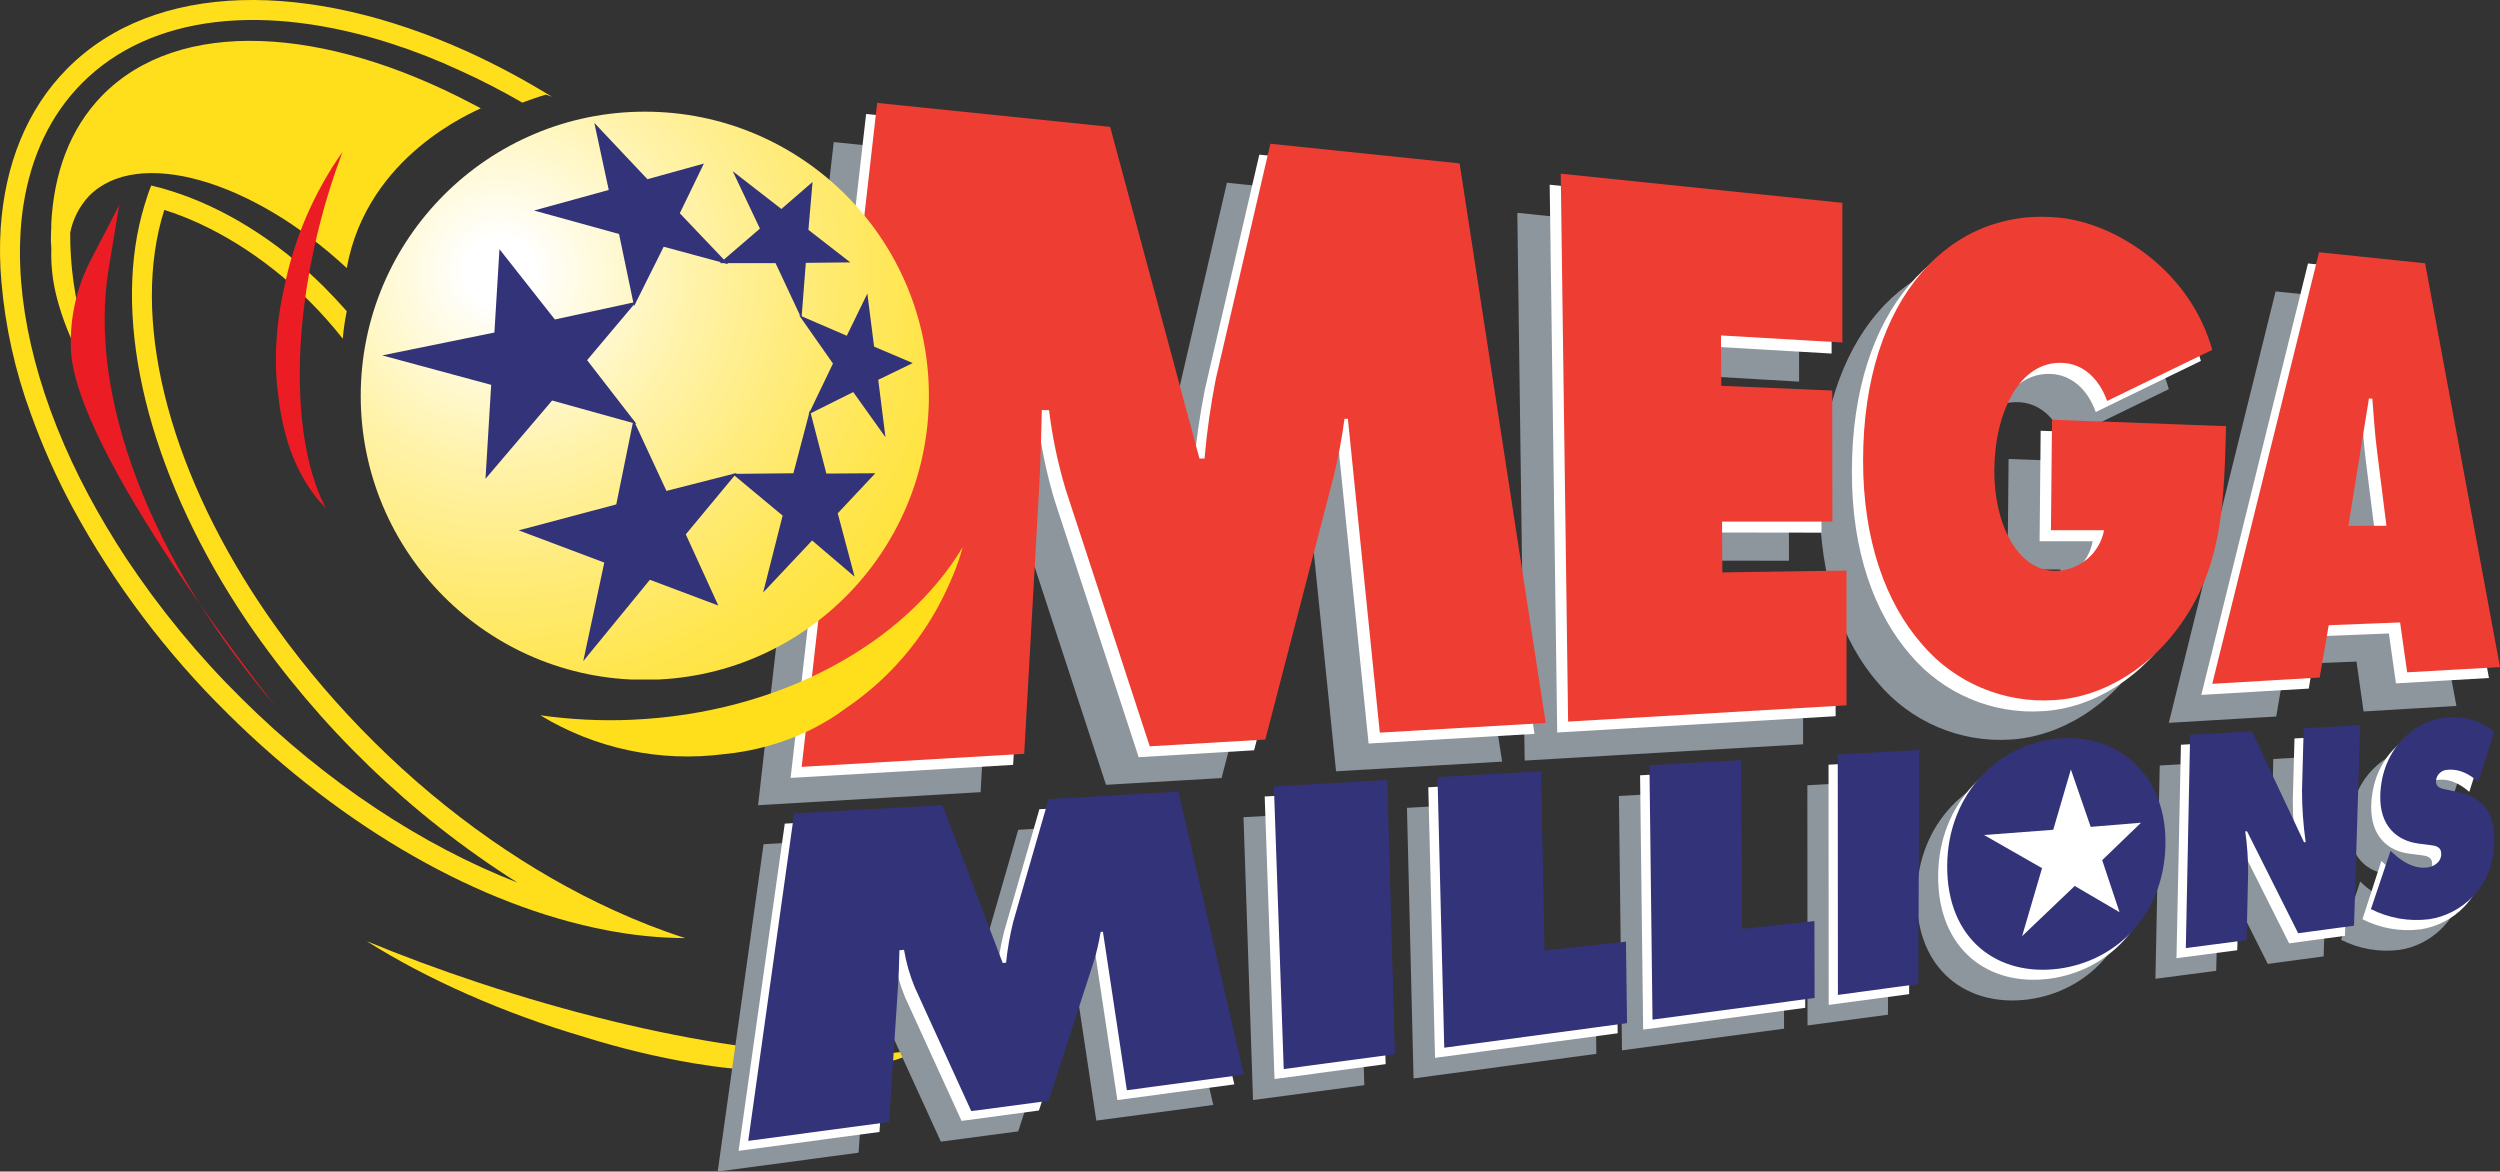 <svg version="1.1" xmlns="http://www.w3.org/2000/svg" xlink="http://www.w3.org/1999/xlink" x="0" y="0" viewBox="517.556 -101.167 1628.944 763.367" space="preserve"><rect x="517.556" y="-101.167" width="1628.944" height="763.367" fill="#333333" stroke="none"/><path fill="#FFDE1B" d="M829.4 539.1c-25.4-8.4-49.8-17.5-72.9-27 39.2 24.7 89 46.9 142.1 62.5 23.3 7.3 47.1 13 71.2 17.1 8.8 1.4 16.9 2.6 24.6 3.3l5.8.5 2.4.2c15 1.5 30.1 2.1 45.1 1.8 17.1-.1 34.1-2.6 50.5-7.2l4.8-1.5.8-.3 2.4-.8c4-1.4 7.9-3.2 11.6-5.4-59.3 11.5-169-3.6-288.4-43.2"/><path fill="#8D969C" d="M1060.8-8.6L1212.6 7l58.2 216.1h3.3c1.5-17.5 4-34.9 7.4-52.1L1317 17.9l123.2 12.8 56.1 364.4-108.2 6.3-20.8-204.5h-2.2c-1.6 12.7-4 25.3-7.1 37.7l-44.5 171.2-75.3 4.4-54.9-167.7c-5-16.8-8.6-33.9-10.7-51.3l-4.7-.2c-.4 16.4-.8 33.3-1.7 49.7l-9.7 174.3-145 8.5 49.3-432.1zm445.4 46.1l183.5 19 .1 91-79.2-4.6.2 32.8 72.3 3.1.1 85.4-71.9-.1.2 33.1 80.9-1.2v87.8L1511 394.4l-4.8-356.9m433.6 164.6c-1.4 46.9-2 85.7-25.3 122.6-21.3 34-54.4 54-86.7 56-33 2.2-65.1-11.5-86.4-36.7-23.4-26.8-38.2-67.3-38.2-119.3 0-106.9 57.7-165.9 128.3-158.4 36.9 3.9 84.8 34.6 99.2 86.1l-68.5 33.3c-5.6-15.5-16.4-24.1-28.8-24.8-28.3-1.6-44.5 32.5-44.7 70.1-.2 34.2 14.8 65.9 40.3 65.4 15.4-.4 28.4-11.4 31.2-26.5h-34.6l.7-72 113.5 4.2zm79.6 64.9l13.4-83h2.3c.8 11.6 1.7 23.6 3.2 35.2l5.9 47.7-24.8.1zm-12.9 64.7l46.5-1.8 4.6 32.5 60.5-3.6-48.8-262.9-69-7.2-69.6 281.1 70-4.1 5.8-34zm-678.7 99.6l73.8-4.1 4.9 178.7-72.5 9.7-6.2-184.3m106.5-6.1l67.5-3.8 2.1 116.8 53.1-5.8.7 53.1-119.1 16-4.3-176.3m138.1-7.7l59.7-3.4.7 110.1 47.1-5.2.1 50.1-105.6 14.1-2-165.7m122.8-7l53.1-3-.6 152.5-52.4 7-.1-156.5m145.5 37.8c14.7-1.2 23.6 10.9 23.4 26-.3 16.3-10.1 28.6-24.1 30.2-14 1.6-24.2-8.8-23.9-25.6.2-15.6 9.7-29.6 24.7-30.8m.5-48.2c-40.1 2.2-74.5 35.3-74.8 83-.3 48.3 33.1 72.4 72.9 67.1 38.1-5.2 68.5-35.9 69.3-80.7.9-44.3-29-71.6-67.4-69.4m83.5-2.3l40.2-2.3 34 72.3h1.2c-1.6-11.2-2.4-22.5-2.4-33.8l1-40.4 36.8-2.1-4 130.7-36.4 4.9-33.3-66.4h-1.2c1.3 8.9 1.9 17.9 1.9 27l-1 43.9-39.6 5.2 2.8-139zm130.6 75.6l1.8 1.7c6.3 5.8 13.8 10.1 22 9.2 3.5-.4 9-2.8 9.2-8.5.2-5.7-4.4-5.7-7.6-6.2l-7.1-.9c-14-1.7-25.6-11.3-25-31.6 1-31 23.3-49.5 44.6-50.7 10.7-.8 21.3 2.6 29.7 9.3l-10.4 32.7c-5.7-4.9-12.2-8.5-19.8-7.8-4.1 0-7.6 3.2-7.8 7.3-.1 4.7 4.2 5.1 6.9 5.6l7.8 1.7c14.4 3.1 24.4 12.3 23.6 33.3-1.1 29.4-22 46.6-42.6 49.5-13 1.6-26.1-.7-37.7-6.6l12.4-38zm-1040.3-24.3l96.7-5.5 39.3 102.9 2.2-.2c.9-9 2.5-18 4.7-26.8l23-79.8 84.5-4.8 42.6 184.1-76.2 10.2-15.6-103.3-1.5.2c-1.1 6.7-2.6 13.3-4.6 19.8L1181 636l-50.4 6.7-36.7-80.3c-3.3-7.9-5.7-16.2-7.1-24.7l-3 .3c-.2 8.1-.4 16.5-1 24.7l-5.8 87.2-91.8 12.3 29.9-213.3z"/><path fill="#FFF" d="M1081.9-26.9l151.8 15.6 58.2 216.1h3.3c1.5-17.5 4-34.9 7.4-52.1L1338.1-.4l123.2 12.8 56.1 364.6-108.1 6.3-20.8-204.5h-2.2c-1.7 12.6-4 25.2-7.1 37.6l-44.5 171.3-75.2 4.5-54.9-167.7c-5-16.8-8.6-33.9-10.7-51.3h-4.7c-.4 16.4-.8 33.3-1.7 49.7l-9.8 174.3-145 8.5 49.2-432.6zm445.4 46.1l183.6 19 .1 91-79.2-4.6.2 32.8 72.3 3.1.1 85.4-71.9-.1.2 33.1 80.9-1.2v87.8l-181.4 10.6-4.9-356.9m433.5 164.5c-1.4 46.9-2 85.8-25.3 122.6-21.3 34-54.4 54-86.7 55.9-33 2.2-65-11.4-86.4-36.6-23.4-26.8-38.3-67.3-38.2-119.3 0-106.9 57.7-165.9 128.2-158.4 36.9 3.9 84.8 34.6 99.2 86.1l-68.5 33.3c-5.6-15.6-16.4-24.1-28.8-24.8-28.3-1.6-44.5 32.4-44.7 70.1-.2 34.1 14.8 65.8 40.3 65.4 15.3-.4 28.4-11.4 31.2-26.5h-34.6l.7-72 113.6 4.2zm79.6 65l13.4-83h2.3c.9 11.6 1.7 23.6 3.2 35.2l6 47.6-24.9.2zm-12.8 64.7l46.5-1.8 4.6 32.5 60.6-3.5-48.8-262.9-69.1-7.2-69.5 281.1 70-4.1 5.7-34.1z"/><path fill="#EE3E33" d="M1089.1-34.1l151.8 15.6 58.2 216.1h3.3c1.5-17.5 4-34.9 7.4-52.1l35.5-153 123.3 12.8 56.1 364.6-108.1 6.3-20.8-204.5h-2.2c-1.7 12.7-4 25.3-7.1 37.7L1342 380.7l-75.3 4.4-54.9-167.7c-5-16.8-8.6-33.9-10.7-51.3l-4.7-.1c-.4 16.4-.8 33.3-1.7 49.7l-9.8 174.3-145 8.5 49.2-432.6zM1534.5 12L1718 31v91l-79.1-4.6.2 32.8 72.3 3.1.1 85.4h-71.9l.2 33.1 80.9-1.2v87.8L1539.3 369l-4.8-357M1968 176.5c-1.3 46.9-2 85.8-25.2 122.6-21.3 34-54.4 54-86.7 55.9-33 2.2-65.1-11.4-86.4-36.6-23.4-26.8-38.2-67.3-38.2-119.3 0-106.9 57.7-165.9 128.3-158.4 36.9 3.9 84.8 34.6 99.2 86.1l-68.5 33.3c-5.6-15.6-16.4-24.2-28.8-24.8-28.3-1.6-44.5 32.4-44.7 70.1-.2 34.1 14.8 65.8 40.3 65.4 15.3-.4 28.4-11.4 31.2-26.5h-34.6l.7-72 113.4 4.2zm79.7 65l13.4-83h2.2c.9 11.6 1.7 23.6 3.2 35.2l6 47.7-24.8.1zm-12.8 64.7l46.5-1.8 4.6 32.5 60.5-3.4-48.8-263.1-69.1-7.2-69.6 281.2 70-4.1 5.9-34.1z"/><path fill="#FFDE1B" d="M518 47.4c2.8-41.2 16.9-77.2 43.4-103.9 57-57.4 157.5-57.7 260.6-11.1 18 8.2 35.5 17.5 52.4 27.8l2.9 1.7-4-1.4c-5.2 1.5-10.4 3.3-15.4 5.2-13.5-7.8-26.9-14.7-40.4-20.8C802.7-62 787.4-68 771.8-73 690.6-99 616.1-92.3 571-47c-20.8 20.9-33.2 48-38.1 79-1.1 6.9-1.8 13.9-2.1 21-2.4 50.6 13 109.5 44.5 168.5 7.3 13.7 15.5 27.4 24.4 41 22 33.1 47.2 63.8 75.5 91.7 54.7 54.3 117.8 95.7 179.5 119.7-69.5-43.9-129.4-101.7-175.8-169.6-4.1-6-8-12.1-11.8-18.2-55.9-90.3-76.7-184.2-55.3-253.9 1.3-4.2 2.6-8.4 4.3-12.5 4.3 1 8.6 2.2 13 3.6 33.3 10.4 68.5 31.6 99.4 62.3 5.2 5.2 10.2 10.6 15 16-1.2 5.9-2.1 11.8-2.6 17.9-6.8-8.6-14-16.7-21.7-24.4-29.9-29.5-63.4-49.7-94.6-59.5-22 69.4 1.6 165.5 62.5 256.9 3.6 5.3 7.2 10.7 11.1 16 18.9 26.3 40 50.9 63 73.7 47.7 47.4 102 85 156.2 109.7 15.2 7 30.8 13.1 46.7 18.2-17.3-.1-34.6-1.9-51.6-5.2-82.2-15.8-171-66.1-246.7-141.2-40-39.4-74-84.5-100.8-133.9-10.7-19.8-19.9-40.5-27.5-61.7-10.1-27.5-16.5-56.3-19-85.5-1.1-11.7-1.2-23.5-.5-35.2"/><path fill="#FFDE1B" d="M550.9 45.7C552.4 12 563-17.2 584-38.8c50-51.2 144.6-45.6 241.1 5.2 1.9 1 3.8 1.9 5.7 3-4.3 2.4-74.1 30.5-87.3 104.1-62.2-57.8-136.6-79-168-46.9-6.2 6.7-10.5 15-12.2 23.9-.1 21.5 2.9 42.9 8.9 63.5 5.1 18.3 11.7 36.2 19.8 53.4-19.8-26.7-32.8-54.1-38.4-78.7-2-9.1-2.9-18.4-2.6-27.6 0-1.8-.2-3.7-.3-5.4 0-3.4.2-6.6.3-9.9"/><path fill="#EC1C24" d="M575.7 70.2l19.5-37.6-6.9 41.8c-13.5 82.6 27 189 108.8 284.6 0 0-133.4-167.3-133.4-234.8-.4-18.7 3.7-37.2 12-54"/><path fill="#FFDE1B" d="M929.5 367.8c-20 .9-40-.1-59.9-2.9 35.9 21.8 78.1 30.7 119.7 25.3 19.2-1.8 37.9-7 55.3-15.3 6.3-3.1 12.4-6.5 18.2-10.4l4.2-3 1.7-1.2c28.1-19 50.6-45.2 65.1-76l2.9-6.3.4-1 1.4-3.2c2.5-6 4.6-12.1 6.3-18.4-37.6 62.7-119.2 108.2-215.6 112.4"/><path fill="#EC1C24" d="M726.1 44.1c4-15.6 8.9-31.1 14.6-46.2-18.9 26.8-31.9 57.3-38.2 89.5-3.4 14.9-5.1 30.2-5.2 45.5 0 5.6.2 10.9.7 15.9l.4 3.7.2 1.5c.9 9.9 2.7 19.7 5.4 29.3 3.2 11.8 8.2 23 14.9 33.2l2.3 3.2.4.5 1.1 1.6c2.1 2.8 4.5 5.4 7 7.8-20.3-39-23.1-109.6-3.6-185.5"/><path fill="#FFF" d="M1341.6 417.8l73.9-4.2 4.9 178.6-72.4 9.7-6.4-184.1m106.6-6l67.5-3.8 2.2 116.8 53-5.8.7 53.1-119 16-4.4-176.3m138-7.8l59.7-3.4.7 110 47.1-5.2.1 50.1-105.6 14.2-2-165.7m122.8-6.9l53.2-3-.7 152.5-52.4 7-.1-156.5m145.5 37.7c14.7-1.2 23.6 10.9 23.4 26-.3 16.3-10.1 28.6-24.1 30.2-14 1.5-24.1-8.8-23.9-25.6.2-15.6 9.7-29.6 24.7-30.8m.6-48.2c-40.1 2.2-74.5 35.3-74.8 83-.3 48.3 33.1 72.5 72.9 67.1 38.1-5.2 68.5-35.8 69.3-80.7.9-44.3-29-71.6-67.4-69.4m83.4-2.3l40.2-2.3 34 72.3h1.1c-1.6-11.2-2.4-22.5-2.4-33.8l1.1-40.3 36.9-2.1-4 130.7-36.4 4.9-33.3-66.4h-1.2c1.3 8.9 1.9 17.9 1.9 27l-1.2 43.9-39.6 5.2 2.9-139.1zm130.6 75.7l1.8 1.7c6.3 5.7 13.8 10.1 22 9.2 3.5-.4 9.1-2.9 9.3-8.5.2-5.6-4.4-5.7-7.6-6.2l-7.1-.9c-14-1.7-25.6-11.3-25-31.6 1-31 23.3-49.5 44.6-50.7 10.7-.7 21.3 2.6 29.7 9.3l-10.4 32.7c-5.7-4.9-12.2-8.5-19.7-7.9-4.1 0-7.6 3.2-7.8 7.3-.2 4.7 4.2 5 6.9 5.7l7.8 1.7c14.4 3.1 24.4 12.3 23.6 33.3-1.1 29.4-22 46.5-42.7 49.5-13 1.6-26.1-.7-37.7-6.6l12.3-38zm-1040.3-24.3l96.7-5.5 39.3 102.9 2.2-.2c.9-9 2.5-18 4.7-26.8l23-79.8 84.5-4.8 42.5 184.1-76.2 10.2-15.6-103.3-1.5.1c-1.1 6.7-2.6 13.3-4.6 19.8l-29.4 90.2-50.4 6.8-36.7-80.3c-3.3-7.9-5.7-16.2-7.1-24.7l-3 .3c-.2 8.1-.4 16.5-.9 24.7l-5.8 87.2-91.8 12.3 30.1-213.2z"/><path fill="#33337A" d="M1347.6 411.3l73.9-4.2 4.9 178.6-72.4 9.7-6.4-184.1m106.6-6.1l67.5-3.8 2.2 116.8 53.1-5.8.7 53.1-119.1 16-4.4-176.3m138.1-7.7l59.7-3.4.7 110 47.1-5.1.1 50.1-105.6 14.1-2-165.7m122.7-7l53.1-3-.6 152.5-52.4 7.1-.1-156.6m229.6-12.9l40.2-2.3 34 72.3h1.1c-1.6-11.2-2.4-22.5-2.4-33.8l1.1-40.4 36.8-2.1-4 130.7-36.4 4.9-33.3-66.4h-1.2c1.3 8.9 1.9 17.9 1.9 27l-1 43.9-39.6 5.2 2.8-139zm130.6 75.6l1.8 1.7c6.3 5.8 13.8 10.1 22 9.2 3.5-.4 9-2.9 9.2-8.5s-4.4-5.7-7.6-6.2l-7.1-.9c-14-1.8-25.6-11.3-25-31.6 1-31 23.3-49.5 44.6-50.7 10.7-.7 21.3 2.6 29.7 9.3l-10.4 32.7c-5.7-4.8-12.2-8.5-19.8-7.8-4.1 0-7.6 3.2-7.8 7.3-.2 4.7 4.2 5 6.8 5.6l7.8 1.7c14.4 3 24.4 12.3 23.4 33.3-1.1 29.4-22 46.5-42.6 49.5-13 1.6-26.1-.7-37.8-6.6l12.8-38zM1035 428.9l96.7-5.5 39.2 102.9 2.2-.2c.9-9 2.5-18 4.7-26.8l23-79.8 84.6-4.8L1328 599l-76.2 10.2-15.6-103.3-1.5.2c-1.1 6.7-2.6 13.3-4.6 19.7l-29.3 90.3-50.4 6.7-36.7-80.4c-3.3-7.9-5.7-16.2-7.1-24.7l-3 .3c-.2 8.1-.4 16.5-1 24.7l-5.7 87.2-91.8 12.3 29.9-213.3zm826.1-49c-40.1 2.2-74.5 35.3-74.8 83-.3 48.3 33.1 72.4 72.9 67.1 38.1-5.2 68.5-35.9 69.3-80.7.9-44.2-28.9-71.5-67.4-69.4"/><path fill="#FFF" d="M1855.4 439.5l11.5-39.3 12.9 37.4 32.8-2.7-25.3 24.4 11.3 33.9-29.2-17.1-34.3 32.7 13-44.3-37.8-21.6 45.1-3.4"/><defs><path id="1218-a" d="M752.6 156.6c-.1 102.2 82.8 185.2 185 185.2 102.2.1 185.2-82.8 185.2-185 .1-102.2-82.8-185.2-185-185.2h-.1c-102.1 0-185 82.8-185.1 185"/></defs><clipPath id="1219-b"><use href="#1218-a" overflow="visible"/></clipPath><g clip-path="url(#1219-b)"><radialGradient id="1220-c" cx="761.278" cy="75.05" r="5.05" gradientTransform="matrix(84.63 0 0 84.56 -63583.727 -6270.448)" gradientUnits="userSpaceOnUse"><stop offset="0" stop-color="#fff"/><stop offset=".05" stop-color="#fff"/><stop offset=".11" stop-color="#fffce9"/><stop offset=".29" stop-color="#fff3ab"/><stop offset=".47" stop-color="#ffeb78"/><stop offset=".63" stop-color="#ffe650"/><stop offset=".78" stop-color="#ffe133"/><stop offset=".91" stop-color="#ffdf21"/><stop offset="1" stop-color="#ffde1b"/></radialGradient><path fill="url(#1220-c)" d="M752.6-28.4h370.3v370H752.6v-370z"/></g><path fill="#33337A" d="M1044.3 48.6l27.3 21.2-29 .3-2.8 36.3-16.9-36.1h-36.4l26.2-22.5L995 10.4l31.7 24.6 20.3-17.6-2.7 31.2"/><path fill="#33337A" d="M1089.8 146.3l4.7 37.4-21-29.4-29.1 14.5 15.9-33.1-22.1-31.5 31.1 13.4 13.4-27.5 4.4 34.6 25.2 10.7-22.5 10.9"/><path fill="#33337A" d="M1046.7 251l-31.9 33.9 12.7-50.1-32.7-27.2 39.7-.4 10.8-41 10.7 41.2 31.9-.2-24.5 26.1 11 41.3-27.7-23.6"/><path fill="#33337A" d="M911.3 265.4l-55.8-21 63.6-16.9 11.2-55.1 21.5 46.3 45.8-11.7-33.2 40 21.2 46.4-44.6-16.8-43.4 53 13.7-64.2"/><path fill="#33337A" d="M839.7 115.5l3.3-54.3 36.1 45.8 53-11.5-32 38 32.2 41.6-55-15.3-43.4 51 3.7-61.2-71-19.2 73.1-14.9"/><path fill="#33337A" d="M939.4 15.6l36.8-10.2-15.7 32.4L992.1 71 950 59.6l-19.3 38.7-9.8-47L865.5 36l48.7-13.4-9.4-43.7 34.6 36.7"/></svg>